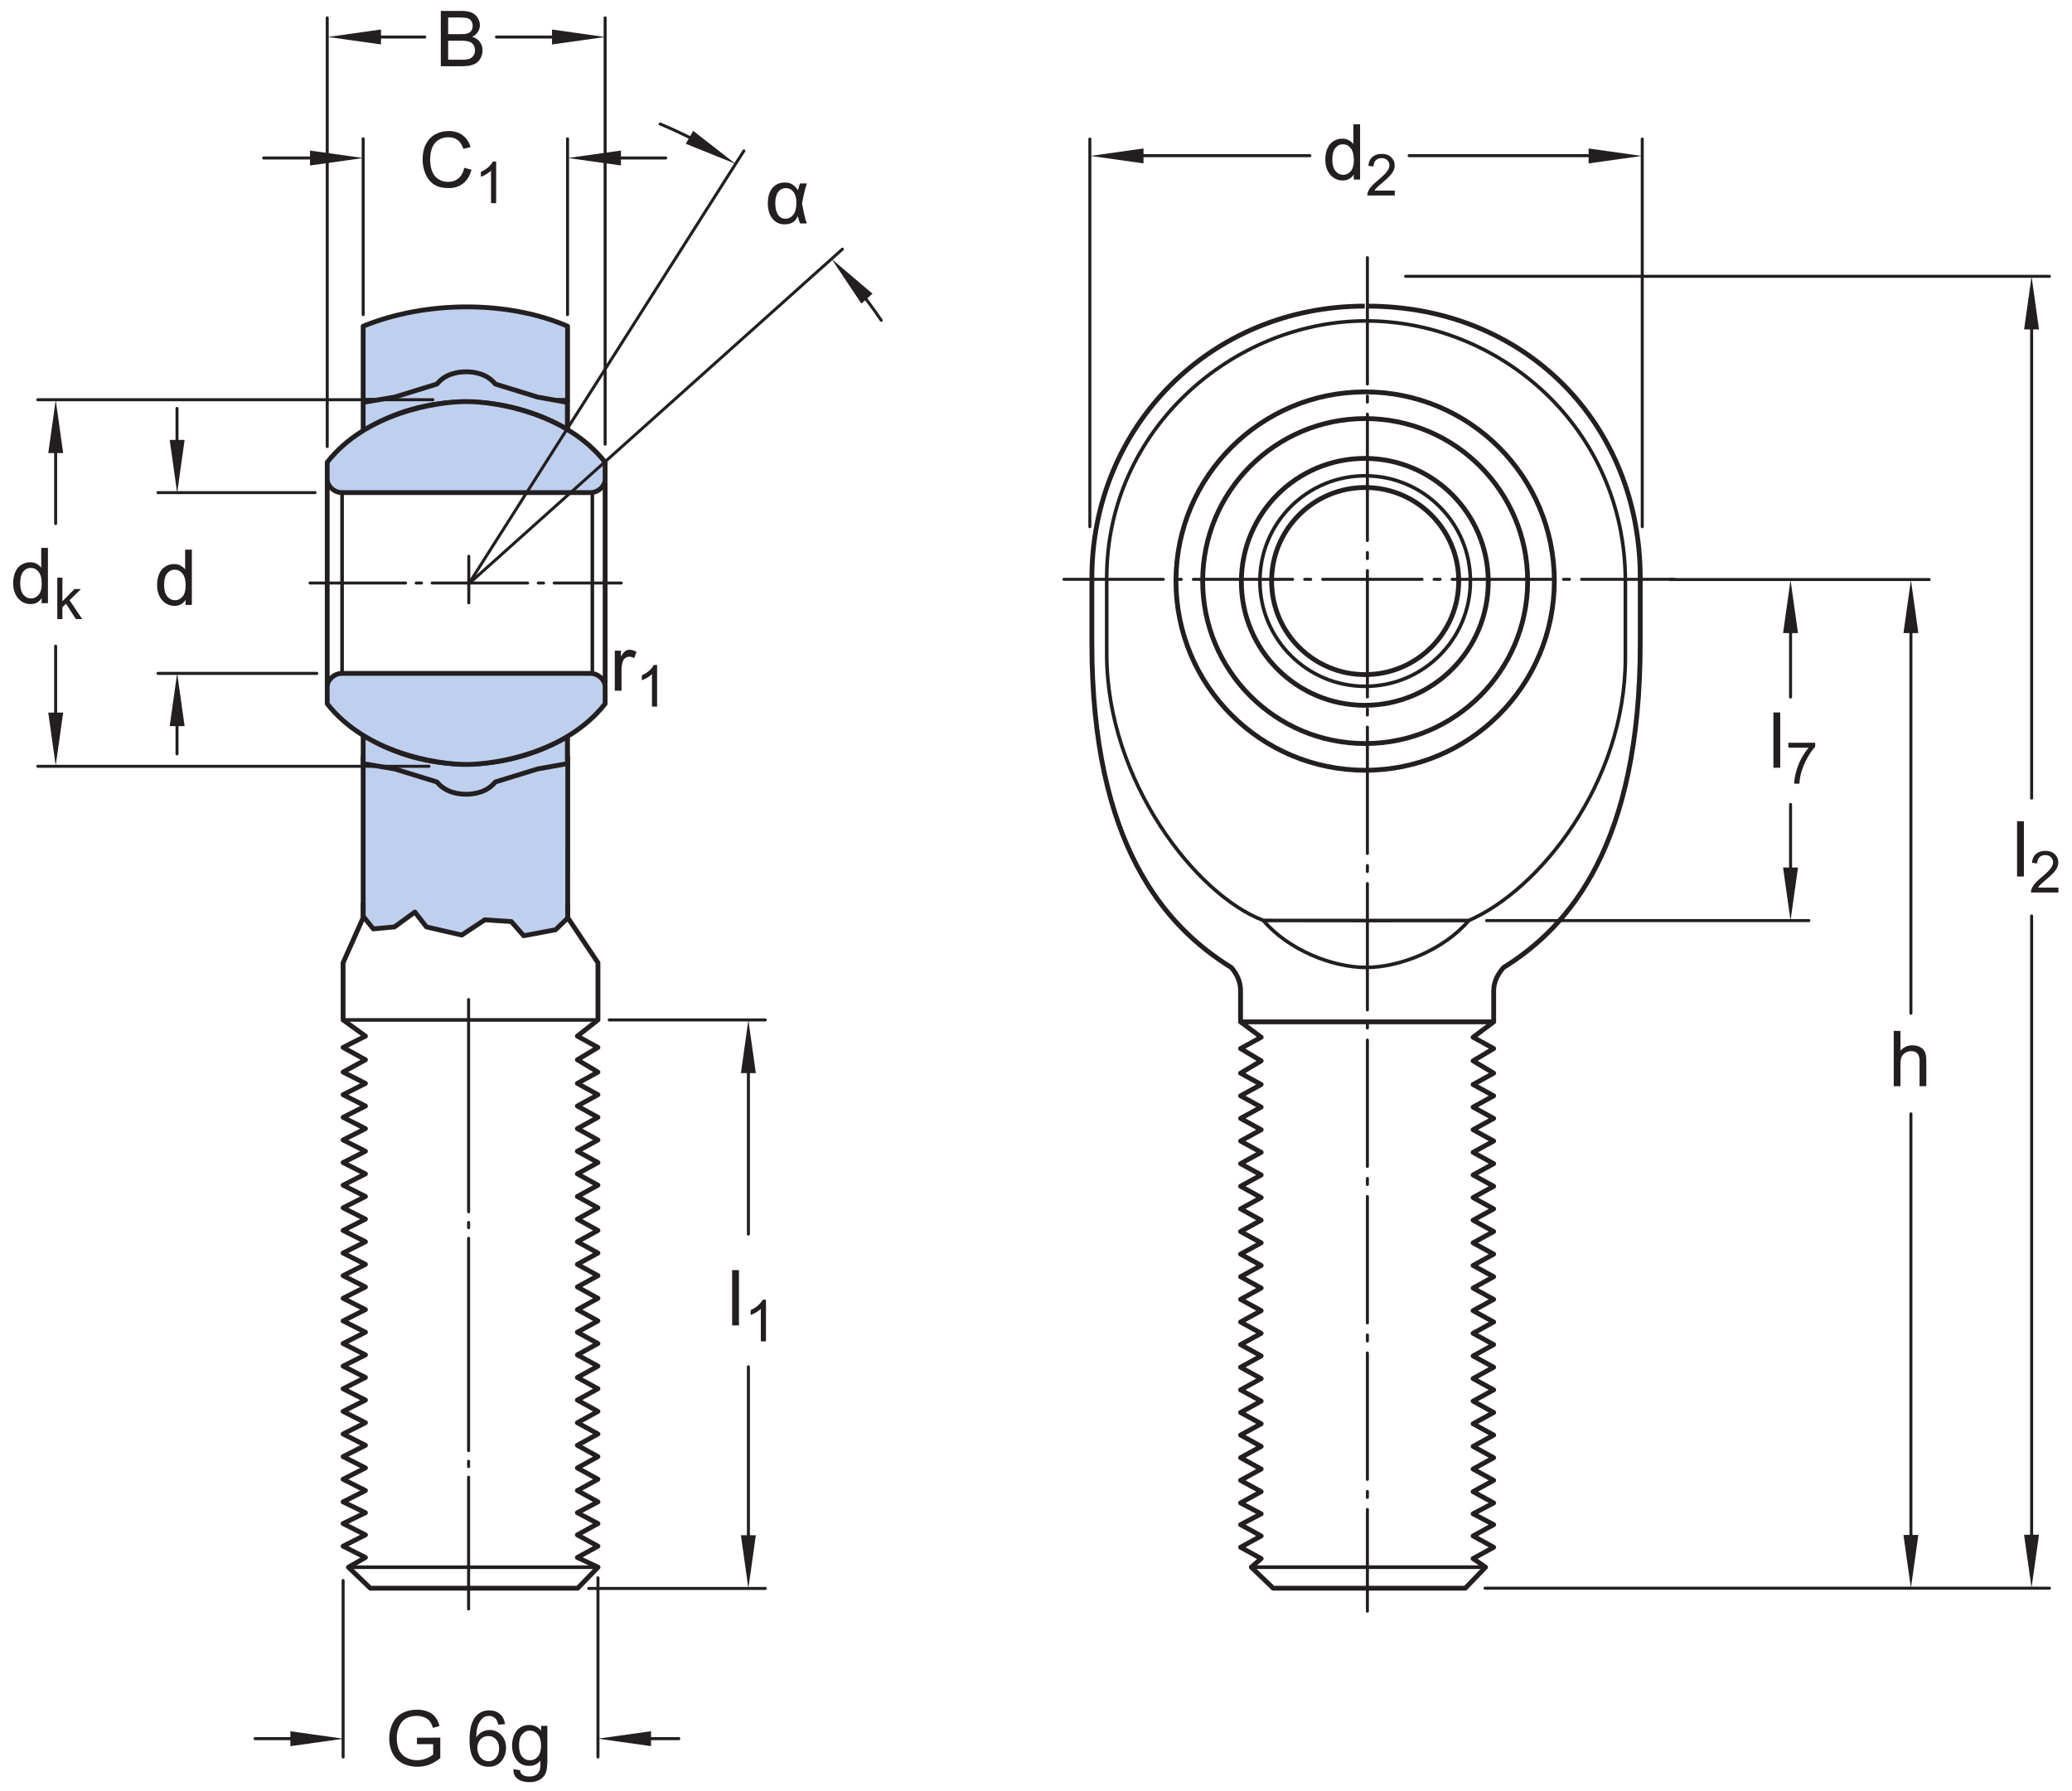 <?xml version="1.0" encoding="UTF-8"?>
<svg xmlns="http://www.w3.org/2000/svg" xmlns:xlink="http://www.w3.org/1999/xlink" width="322.04pt" height="278.33pt" viewBox="0 0 322.04 278.33" version="1.1">
<defs>
<g>
<symbol overflow="visible" id="glyph0-0">
<path style="stroke:none;" d="M 1.5 0 L 1.5 -7.5 L 7.5 -7.5 L 7.5 0 Z M 1.688 -0.188 L 7.312 -0.188 L 7.312 -7.312 L 1.688 -7.312 Z M 1.688 -0.188 "/>
</symbol>
<symbol overflow="visible" id="glyph0-1">
<path style="stroke:none;" d="M 5.406 -6.219 L 6.484 -6.219 C 6.211 -5.363 5.961 -4.328 5.734 -3.109 C 6.004 -1.598 6.254 -0.562 6.484 0 L 5.438 0 C 5.27 -0.395 5.145 -0.773 5.062 -1.141 C 4.738 -0.285 4.062 0.141 3.031 0.141 C 2.25 0.141 1.617 -0.148 1.141 -0.734 C 0.66 -1.328 0.422 -2.125 0.422 -3.125 C 0.422 -4.156 0.66 -4.953 1.141 -5.516 C 1.617 -6.078 2.254 -6.359 3.047 -6.359 C 3.535 -6.359 3.93 -6.258 4.234 -6.062 C 4.547 -5.863 4.832 -5.566 5.094 -5.172 C 5.125 -5.305 5.227 -5.656 5.406 -6.219 Z M 3.219 -5.484 C 2.719 -5.484 2.316 -5.281 2.016 -4.875 C 1.723 -4.469 1.578 -3.883 1.578 -3.125 C 1.578 -2.375 1.719 -1.785 2 -1.359 C 2.281 -0.941 2.664 -0.734 3.156 -0.734 C 3.645 -0.734 4.051 -0.941 4.375 -1.359 C 4.695 -1.773 4.859 -2.379 4.859 -3.172 C 4.859 -3.93 4.707 -4.504 4.406 -4.891 C 4.102 -5.285 3.707 -5.484 3.219 -5.484 Z M 3.219 -5.484 "/>
</symbol>
<symbol overflow="visible" id="glyph1-0">
<path style="stroke:none;" d="M 1.5 0 L 1.5 -7.5 L 7.5 -7.5 L 7.5 0 Z M 1.688 -0.188 L 7.312 -0.188 L 7.312 -7.312 L 1.688 -7.312 Z M 1.688 -0.188 "/>
</symbol>
<symbol overflow="visible" id="glyph1-1">
<path style="stroke:none;" d="M 7.062 -3.016 L 8.188 -2.719 C 7.945 -1.789 7.52 -1.082 6.906 -0.594 C 6.289 -0.102 5.535 0.141 4.641 0.141 C 3.711 0.141 2.957 -0.047 2.375 -0.422 C 1.789 -0.797 1.348 -1.336 1.047 -2.047 C 0.742 -2.766 0.594 -3.535 0.594 -4.359 C 0.594 -5.254 0.766 -6.035 1.109 -6.703 C 1.453 -7.367 1.938 -7.875 2.562 -8.219 C 3.195 -8.562 3.895 -8.734 4.656 -8.734 C 5.508 -8.734 6.227 -8.516 6.812 -8.078 C 7.406 -7.641 7.816 -7.023 8.047 -6.234 L 6.922 -5.969 C 6.723 -6.594 6.43 -7.047 6.047 -7.328 C 5.672 -7.617 5.195 -7.766 4.625 -7.766 C 3.969 -7.766 3.414 -7.602 2.969 -7.281 C 2.531 -6.969 2.219 -6.547 2.031 -6.016 C 1.852 -5.484 1.766 -4.93 1.766 -4.359 C 1.766 -3.629 1.867 -2.992 2.078 -2.453 C 2.297 -1.91 2.629 -1.504 3.078 -1.234 C 3.523 -0.961 4.016 -0.828 4.547 -0.828 C 5.18 -0.828 5.719 -1.008 6.156 -1.375 C 6.602 -1.738 6.906 -2.285 7.062 -3.016 Z M 7.062 -3.016 "/>
</symbol>
<symbol overflow="visible" id="glyph1-2">
<path style="stroke:none;" d="M 4.828 0 L 4.828 -0.781 C 4.43 -0.164 3.852 0.141 3.094 0.141 C 2.594 0.141 2.133 0.004 1.719 -0.266 C 1.301 -0.547 0.977 -0.93 0.75 -1.422 C 0.52 -1.91 0.406 -2.473 0.406 -3.109 C 0.406 -3.723 0.508 -4.285 0.719 -4.797 C 0.926 -5.305 1.238 -5.691 1.656 -5.953 C 2.07 -6.223 2.535 -6.359 3.047 -6.359 C 3.422 -6.359 3.754 -6.281 4.047 -6.125 C 4.336 -5.969 4.578 -5.766 4.766 -5.516 L 4.766 -8.594 L 5.812 -8.594 L 5.812 0 Z M 1.5 -3.109 C 1.5 -2.305 1.664 -1.707 2 -1.312 C 2.332 -0.926 2.727 -0.734 3.188 -0.734 C 3.645 -0.734 4.035 -0.922 4.359 -1.297 C 4.68 -1.672 4.844 -2.242 4.844 -3.016 C 4.844 -3.867 4.676 -4.492 4.344 -4.891 C 4.02 -5.285 3.617 -5.484 3.141 -5.484 C 2.672 -5.484 2.281 -5.289 1.969 -4.906 C 1.656 -4.531 1.5 -3.93 1.5 -3.109 Z M 1.5 -3.109 "/>
</symbol>
<symbol overflow="visible" id="glyph1-3">
<path style="stroke:none;" d="M 0.781 0 L 0.781 -6.219 L 1.734 -6.219 L 1.734 -5.281 C 1.973 -5.719 2.191 -6.004 2.391 -6.141 C 2.598 -6.285 2.828 -6.359 3.078 -6.359 C 3.43 -6.359 3.789 -6.25 4.156 -6.031 L 3.797 -5.047 C 3.535 -5.203 3.281 -5.281 3.031 -5.281 C 2.789 -5.281 2.578 -5.207 2.391 -5.062 C 2.211 -4.926 2.086 -4.734 2.016 -4.484 C 1.891 -4.109 1.828 -3.703 1.828 -3.266 L 1.828 0 Z M 0.781 0 "/>
</symbol>
<symbol overflow="visible" id="glyph1-4">
<path style="stroke:none;" d="M 0.875 0 L 0.875 -8.594 L 4.109 -8.594 C 4.766 -8.594 5.289 -8.504 5.688 -8.328 C 6.082 -8.148 6.391 -7.879 6.609 -7.516 C 6.836 -7.16 6.953 -6.785 6.953 -6.391 C 6.953 -6.023 6.852 -5.68 6.656 -5.359 C 6.457 -5.035 6.156 -4.773 5.75 -4.578 C 6.27 -4.422 6.664 -4.156 6.938 -3.781 C 7.219 -3.414 7.359 -2.984 7.359 -2.484 C 7.359 -2.086 7.273 -1.711 7.109 -1.359 C 6.941 -1.016 6.734 -0.75 6.484 -0.562 C 6.234 -0.375 5.914 -0.234 5.531 -0.141 C 5.156 -0.047 4.695 0 4.156 0 Z M 2.016 -4.984 L 3.875 -4.984 C 4.375 -4.984 4.734 -5.016 4.953 -5.078 C 5.242 -5.16 5.461 -5.301 5.609 -5.5 C 5.754 -5.707 5.828 -5.961 5.828 -6.266 C 5.828 -6.547 5.758 -6.797 5.625 -7.016 C 5.488 -7.234 5.289 -7.379 5.031 -7.453 C 4.781 -7.535 4.348 -7.578 3.734 -7.578 L 2.016 -7.578 Z M 2.016 -1.016 L 4.156 -1.016 C 4.52 -1.016 4.773 -1.031 4.922 -1.062 C 5.191 -1.102 5.41 -1.176 5.578 -1.281 C 5.754 -1.395 5.898 -1.555 6.016 -1.766 C 6.129 -1.973 6.188 -2.211 6.188 -2.484 C 6.188 -2.805 6.102 -3.086 5.938 -3.328 C 5.781 -3.566 5.555 -3.734 5.266 -3.828 C 4.973 -3.922 4.551 -3.969 4 -3.969 L 2.016 -3.969 Z M 2.016 -1.016 "/>
</symbol>
<symbol overflow="visible" id="glyph1-5">
<path style="stroke:none;" d="M 4.953 -3.375 L 4.953 -4.375 L 8.578 -4.391 L 8.578 -1.203 C 8.023 -0.754 7.453 -0.414 6.859 -0.188 C 6.266 0.031 5.656 0.141 5.031 0.141 C 4.188 0.141 3.414 -0.035 2.719 -0.391 C 2.031 -0.754 1.508 -1.273 1.156 -1.953 C 0.812 -2.641 0.641 -3.406 0.641 -4.25 C 0.641 -5.094 0.812 -5.875 1.156 -6.594 C 1.508 -7.32 2.016 -7.859 2.672 -8.203 C 3.328 -8.555 4.082 -8.734 4.938 -8.734 C 5.562 -8.734 6.125 -8.633 6.625 -8.438 C 7.125 -8.238 7.516 -7.957 7.797 -7.594 C 8.086 -7.238 8.305 -6.77 8.453 -6.188 L 7.438 -5.906 C 7.301 -6.344 7.133 -6.688 6.938 -6.938 C 6.75 -7.188 6.477 -7.383 6.125 -7.531 C 5.77 -7.688 5.379 -7.766 4.953 -7.766 C 4.43 -7.766 3.977 -7.688 3.594 -7.531 C 3.219 -7.375 2.91 -7.164 2.672 -6.906 C 2.441 -6.645 2.266 -6.359 2.141 -6.047 C 1.922 -5.516 1.812 -4.941 1.812 -4.328 C 1.812 -3.555 1.941 -2.91 2.203 -2.391 C 2.473 -1.879 2.859 -1.5 3.359 -1.25 C 3.859 -1 4.395 -0.875 4.969 -0.875 C 5.457 -0.875 5.938 -0.969 6.406 -1.156 C 6.875 -1.352 7.227 -1.555 7.469 -1.766 L 7.469 -3.375 Z M 4.953 -3.375 "/>
</symbol>
<symbol overflow="visible" id="glyph1-6">
<path style="stroke:none;" d=""/>
</symbol>
<symbol overflow="visible" id="glyph1-7">
<path style="stroke:none;" d="M 5.969 -6.484 L 4.922 -6.406 C 4.828 -6.82 4.695 -7.125 4.531 -7.312 C 4.238 -7.613 3.883 -7.766 3.469 -7.766 C 3.133 -7.766 2.836 -7.672 2.578 -7.484 C 2.254 -7.234 1.992 -6.875 1.797 -6.406 C 1.609 -5.945 1.508 -5.289 1.5 -4.438 C 1.75 -4.82 2.055 -5.109 2.422 -5.297 C 2.797 -5.484 3.188 -5.578 3.594 -5.578 C 4.289 -5.578 4.883 -5.316 5.375 -4.797 C 5.875 -4.273 6.125 -3.609 6.125 -2.797 C 6.125 -2.254 6.004 -1.75 5.766 -1.281 C 5.535 -0.82 5.219 -0.469 4.812 -0.219 C 4.406 0.02 3.945 0.141 3.438 0.141 C 2.551 0.141 1.832 -0.18 1.281 -0.828 C 0.727 -1.473 0.453 -2.535 0.453 -4.016 C 0.453 -5.68 0.758 -6.891 1.375 -7.641 C 1.906 -8.297 2.625 -8.625 3.531 -8.625 C 4.207 -8.625 4.758 -8.43 5.188 -8.047 C 5.625 -7.672 5.883 -7.148 5.969 -6.484 Z M 1.672 -2.781 C 1.672 -2.414 1.742 -2.066 1.891 -1.734 C 2.047 -1.41 2.258 -1.16 2.531 -0.984 C 2.812 -0.805 3.109 -0.719 3.422 -0.719 C 3.859 -0.719 4.238 -0.895 4.562 -1.25 C 4.883 -1.613 5.047 -2.102 5.047 -2.719 C 5.047 -3.312 4.883 -3.781 4.562 -4.125 C 4.25 -4.469 3.852 -4.641 3.375 -4.641 C 2.895 -4.641 2.488 -4.469 2.156 -4.125 C 1.832 -3.781 1.672 -3.332 1.672 -2.781 Z M 1.672 -2.781 "/>
</symbol>
<symbol overflow="visible" id="glyph1-8">
<path style="stroke:none;" d="M 0.594 0.516 L 1.625 0.672 C 1.664 0.984 1.785 1.211 1.984 1.359 C 2.242 1.555 2.598 1.656 3.047 1.656 C 3.535 1.656 3.91 1.555 4.172 1.359 C 4.441 1.16 4.625 0.891 4.719 0.547 C 4.781 0.328 4.805 -0.125 4.797 -0.812 C 4.336 -0.27 3.766 0 3.078 0 C 2.223 0 1.562 -0.305 1.094 -0.922 C 0.625 -1.547 0.391 -2.285 0.391 -3.141 C 0.391 -3.734 0.492 -4.281 0.703 -4.781 C 0.922 -5.289 1.234 -5.68 1.641 -5.953 C 2.047 -6.223 2.523 -6.359 3.078 -6.359 C 3.816 -6.359 4.426 -6.062 4.906 -5.469 L 4.906 -6.219 L 5.875 -6.219 L 5.875 -0.844 C 5.875 0.125 5.773 0.812 5.578 1.219 C 5.379 1.625 5.066 1.941 4.641 2.172 C 4.211 2.41 3.688 2.531 3.062 2.531 C 2.32 2.531 1.723 2.363 1.266 2.031 C 0.805 1.695 0.582 1.191 0.594 0.516 Z M 1.469 -3.219 C 1.469 -2.406 1.629 -1.812 1.953 -1.438 C 2.273 -1.062 2.68 -0.875 3.172 -0.875 C 3.66 -0.875 4.066 -1.062 4.391 -1.438 C 4.723 -1.812 4.891 -2.395 4.891 -3.188 C 4.891 -3.945 4.719 -4.52 4.375 -4.906 C 4.039 -5.289 3.633 -5.484 3.156 -5.484 C 2.688 -5.484 2.285 -5.289 1.953 -4.906 C 1.629 -4.531 1.469 -3.969 1.469 -3.219 Z M 1.469 -3.219 "/>
</symbol>
<symbol overflow="visible" id="glyph1-9">
<path style="stroke:none;" d="M 0.766 0 L 0.766 -8.594 L 1.828 -8.594 L 1.828 0 Z M 0.766 0 "/>
</symbol>
<symbol overflow="visible" id="glyph1-10">
<path style="stroke:none;" d="M 0.797 0 L 0.797 -8.594 L 1.844 -8.594 L 1.844 -5.516 C 2.332 -6.078 2.953 -6.359 3.703 -6.359 C 4.172 -6.359 4.57 -6.266 4.906 -6.078 C 5.25 -5.898 5.492 -5.648 5.641 -5.328 C 5.785 -5.016 5.859 -4.551 5.859 -3.938 L 5.859 0 L 4.812 0 L 4.812 -3.938 C 4.812 -4.469 4.695 -4.852 4.469 -5.094 C 4.238 -5.332 3.914 -5.453 3.5 -5.453 C 3.188 -5.453 2.891 -5.367 2.609 -5.203 C 2.336 -5.047 2.141 -4.828 2.016 -4.547 C 1.898 -4.273 1.844 -3.895 1.844 -3.406 L 1.844 0 Z M 0.797 0 "/>
</symbol>
<symbol overflow="visible" id="glyph2-0">
<path style="stroke:none;" d="M 1.125 0 L 1.125 -5.625 L 5.625 -5.625 L 5.625 0 Z M 1.266 -0.141 L 5.484 -0.141 L 5.484 -5.484 L 1.266 -5.484 Z M 1.266 -0.141 "/>
</symbol>
<symbol overflow="visible" id="glyph2-1">
<path style="stroke:none;" d="M 3.359 0 L 2.562 0 L 2.562 -5.047 C 2.375 -4.859 2.125 -4.672 1.812 -4.484 C 1.5 -4.305 1.223 -4.176 0.984 -4.094 L 0.984 -4.859 C 1.422 -5.055 1.805 -5.301 2.141 -5.594 C 2.473 -5.895 2.707 -6.188 2.844 -6.469 L 3.359 -6.469 Z M 3.359 0 "/>
</symbol>
<symbol overflow="visible" id="glyph2-2">
<path style="stroke:none;" d="M 0.594 0 L 0.594 -6.438 L 1.391 -6.438 L 1.391 -2.766 L 3.266 -4.672 L 4.281 -4.672 L 2.5 -2.938 L 4.469 0 L 3.484 0 L 1.953 -2.391 L 1.391 -1.844 L 1.391 0 Z M 0.594 0 "/>
</symbol>
<symbol overflow="visible" id="glyph2-3">
<path style="stroke:none;" d="M 4.531 -0.766 L 4.531 0 L 0.266 0 C 0.266 -0.188 0.297 -0.367 0.359 -0.547 C 0.473 -0.836 0.648 -1.125 0.891 -1.406 C 1.129 -1.688 1.473 -2.008 1.922 -2.375 C 2.617 -2.957 3.086 -3.414 3.328 -3.75 C 3.578 -4.082 3.703 -4.398 3.703 -4.703 C 3.703 -5.016 3.586 -5.273 3.359 -5.484 C 3.141 -5.703 2.852 -5.812 2.5 -5.812 C 2.113 -5.812 1.805 -5.695 1.578 -5.469 C 1.348 -5.238 1.234 -4.922 1.234 -4.516 L 0.422 -4.609 C 0.473 -5.211 0.68 -5.672 1.047 -5.984 C 1.41 -6.305 1.898 -6.469 2.516 -6.469 C 3.129 -6.469 3.613 -6.297 3.969 -5.953 C 4.332 -5.609 4.516 -5.188 4.516 -4.688 C 4.516 -4.426 4.461 -4.172 4.359 -3.922 C 4.254 -3.672 4.078 -3.406 3.828 -3.125 C 3.586 -2.852 3.188 -2.477 2.625 -2 C 2.145 -1.602 1.836 -1.332 1.703 -1.188 C 1.566 -1.039 1.457 -0.898 1.375 -0.766 Z M 4.531 -0.766 "/>
</symbol>
<symbol overflow="visible" id="glyph2-4">
<path style="stroke:none;" d="M 0.422 -5.594 L 0.422 -6.359 L 4.594 -6.359 L 4.594 -5.75 C 4.188 -5.312 3.781 -4.727 3.375 -4 C 2.969 -3.281 2.656 -2.535 2.438 -1.766 C 2.281 -1.234 2.18 -0.645 2.141 0 L 1.328 0 C 1.336 -0.508 1.438 -1.117 1.625 -1.828 C 1.812 -2.547 2.082 -3.238 2.438 -3.906 C 2.801 -4.57 3.18 -5.133 3.578 -5.594 Z M 0.422 -5.594 "/>
</symbol>
</g>
</defs>
<g id="surface1">
<path style=" stroke:none;fill-rule:nonzero;fill:rgb(74.864%,81.065%,93.063%);fill-opacity:1;" d="M 56.445 142.414 L 56.445 117.664 L 88.242 117.664 L 88.238 142.691 L 86.348 144.512 L 81.398 145.441 L 79.473 143.238 L 75.348 142.965 L 71.77 145.336 L 66.273 144.066 L 64.484 141.762 L 61.324 144.066 L 58.023 144.375 "/>
<path style="fill:none;stroke-width:7.48;stroke-linecap:butt;stroke-linejoin:round;stroke:rgb(13.73%,12.16%,12.549%);stroke-opacity:1;stroke-miterlimit:1;" d="M 564.453 1359.159 L 564.453 1606.659 L 882.422 1606.659 L 882.383 1356.386 L 863.477 1338.183 L 813.984 1328.886 L 794.727 1350.917 L 753.477 1353.652 L 717.695 1329.941 L 662.734 1342.636 L 644.844 1365.683 L 613.242 1342.636 L 580.234 1339.55 Z M 564.453 1359.159 " transform="matrix(0.1,0,0,-0.1,0,278.33)"/>
<path style=" stroke:none;fill-rule:nonzero;fill:rgb(74.864%,81.065%,93.063%);fill-opacity:1;" d="M 56.445 62.23 L 56.445 50.703 C 66.145 46.734 78.883 46.656 88.215 50.703 L 88.215 62.23 "/>
<path style="fill:none;stroke-width:7.48;stroke-linecap:butt;stroke-linejoin:round;stroke:rgb(13.73%,12.16%,12.549%);stroke-opacity:1;stroke-miterlimit:1;" d="M 564.453 2160.995 L 564.453 2276.269 C 661.445 2315.956 788.828 2316.738 882.148 2276.269 L 882.148 2160.995 Z M 564.453 2160.995 " transform="matrix(0.1,0,0,-0.1,0,278.33)"/>
<path style="fill-rule:nonzero;fill:rgb(74.864%,81.065%,93.063%);fill-opacity:1;stroke-width:7.48;stroke-linecap:butt;stroke-linejoin:round;stroke:rgb(13.73%,12.16%,12.549%);stroke-opacity:1;stroke-miterlimit:1;" d="M 881.875 2115.644 L 881.875 2157.87 L 835.508 2166.152 L 769.805 2186.425 C 756.562 2202.831 736.367 2205.448 724.492 2205.448 C 712.578 2205.448 692.422 2202.831 679.141 2186.425 L 613.438 2166.152 L 564.453 2157.87 L 564.453 2113.378 C 661.68 2174.784 786.953 2171.738 882.109 2115.644 L 882.109 2160.995 " transform="matrix(0.1,0,0,-0.1,0,278.33)"/>
<path style=" stroke:none;fill-rule:nonzero;fill:rgb(74.864%,81.065%,93.063%);fill-opacity:1;" d="M 72.465 76.566 L 91.746 76.566 C 93.109 76.566 94.051 75.414 94.051 74.574 L 94.051 71.848 C 88.078 64.195 77.07 62.414 72.465 62.414 L 72.449 62.414 C 67.844 62.414 56.836 64.195 50.859 71.848 L 50.859 74.574 C 50.859 75.414 51.805 76.566 53.168 76.566 L 72.449 76.566 "/>
<path style="fill:none;stroke-width:7.48;stroke-linecap:butt;stroke-linejoin:round;stroke:rgb(13.73%,12.16%,12.549%);stroke-opacity:1;stroke-miterlimit:1;" d="M 724.648 2017.636 L 917.461 2017.636 C 931.094 2017.636 940.508 2029.159 940.508 2037.558 L 940.508 2064.823 C 880.781 2141.347 770.703 2159.159 724.648 2159.159 L 724.492 2159.159 C 678.438 2159.159 568.359 2141.347 508.594 2064.823 L 508.594 2037.558 C 508.594 2029.159 518.047 2017.636 531.68 2017.636 Z M 724.648 2017.636 " transform="matrix(0.1,0,0,-0.1,0,278.33)"/>
<path style="fill-rule:nonzero;fill:rgb(74.864%,81.065%,93.063%);fill-opacity:1;stroke-width:7.48;stroke-linecap:butt;stroke-linejoin:round;stroke:rgb(13.73%,12.16%,12.549%);stroke-opacity:1;stroke-miterlimit:1;" d="M 881.875 1638.612 L 881.875 1596.425 L 835.508 1588.144 L 769.805 1567.87 C 756.562 1551.425 736.367 1548.847 724.492 1548.847 C 712.578 1548.847 692.422 1551.425 679.141 1567.87 L 613.438 1588.144 L 564.453 1596.425 L 564.453 1640.917 C 661.68 1579.511 786.953 1582.519 882.109 1638.612 L 882.109 1593.261 " transform="matrix(0.1,0,0,-0.1,0,278.33)"/>
<path style=" stroke:none;fill-rule:nonzero;fill:rgb(74.864%,81.065%,93.063%);fill-opacity:1;" d="M 72.465 104.664 L 91.746 104.664 C 93.109 104.664 94.051 105.816 94.051 106.656 L 94.051 109.383 C 88.078 117.031 77.07 118.816 72.465 118.816 L 72.449 118.816 C 67.844 118.816 56.836 117.031 50.859 109.383 L 50.859 106.656 C 50.859 105.816 51.805 104.664 53.168 104.664 L 72.449 104.664 "/>
<path style="fill:none;stroke-width:7.48;stroke-linecap:butt;stroke-linejoin:round;stroke:rgb(13.73%,12.16%,12.549%);stroke-opacity:1;stroke-miterlimit:1;" d="M 724.648 1736.659 L 917.461 1736.659 C 931.094 1736.659 940.508 1725.136 940.508 1716.737 L 940.508 1689.472 C 880.781 1612.987 770.703 1595.136 724.648 1595.136 L 724.492 1595.136 C 678.438 1595.136 568.359 1612.987 508.594 1689.472 L 508.594 1716.737 C 508.594 1725.136 518.047 1736.659 531.68 1736.659 Z M 724.648 1736.659 " transform="matrix(0.1,0,0,-0.1,0,278.33)"/>
<path style="fill:none;stroke-width:7.48;stroke-linecap:butt;stroke-linejoin:round;stroke:rgb(13.73%,12.16%,12.549%);stroke-opacity:1;stroke-miterlimit:1;" d="M 508.594 2037.558 L 508.594 1877.128 " transform="matrix(0.1,0,0,-0.1,0,278.33)"/>
<path style="fill:none;stroke-width:7.48;stroke-linecap:butt;stroke-linejoin:round;stroke:rgb(13.73%,12.16%,12.549%);stroke-opacity:1;stroke-miterlimit:1;" d="M 940.508 2034.394 L 940.508 1877.128 " transform="matrix(0.1,0,0,-0.1,0,278.33)"/>
<path style="fill:none;stroke-width:7.48;stroke-linecap:butt;stroke-linejoin:round;stroke:rgb(13.73%,12.16%,12.549%);stroke-opacity:1;stroke-miterlimit:1;" d="M 508.594 1716.737 L 508.594 1877.128 " transform="matrix(0.1,0,0,-0.1,0,278.33)"/>
<path style="fill:none;stroke-width:7.48;stroke-linecap:butt;stroke-linejoin:round;stroke:rgb(13.73%,12.16%,12.549%);stroke-opacity:1;stroke-miterlimit:1;" d="M 940.508 1719.902 L 940.508 1877.128 " transform="matrix(0.1,0,0,-0.1,0,278.33)"/>
<path style="fill:none;stroke-width:5.61;stroke-linecap:butt;stroke-linejoin:round;stroke:rgb(13.73%,12.16%,12.549%);stroke-opacity:1;stroke-miterlimit:1;" d="M 920.625 2017.636 L 920.625 1877.128 " transform="matrix(0.1,0,0,-0.1,0,278.33)"/>
<path style="fill:none;stroke-width:5.61;stroke-linecap:butt;stroke-linejoin:round;stroke:rgb(13.73%,12.16%,12.549%);stroke-opacity:1;stroke-miterlimit:1;" d="M 531.68 2017.636 L 531.68 1877.128 " transform="matrix(0.1,0,0,-0.1,0,278.33)"/>
<path style="fill:none;stroke-width:5.61;stroke-linecap:butt;stroke-linejoin:round;stroke:rgb(13.73%,12.16%,12.549%);stroke-opacity:1;stroke-miterlimit:1;" d="M 920.625 1736.659 L 920.625 1877.128 " transform="matrix(0.1,0,0,-0.1,0,278.33)"/>
<path style="fill:none;stroke-width:5.61;stroke-linecap:butt;stroke-linejoin:round;stroke:rgb(13.73%,12.16%,12.549%);stroke-opacity:1;stroke-miterlimit:1;" d="M 531.68 1736.659 L 531.68 1877.128 " transform="matrix(0.1,0,0,-0.1,0,278.33)"/>
<path style="fill:none;stroke-width:4.68;stroke-linecap:round;stroke-linejoin:round;stroke:rgb(13.73%,12.16%,12.549%);stroke-opacity:1;stroke-miterlimit:1;" d="M 409.766 2537.714 L 526.133 2537.714 " transform="matrix(0.1,0,0,-0.1,0,278.33)"/>
<path style="fill:none;stroke-width:4.68;stroke-linecap:round;stroke-linejoin:round;stroke:rgb(13.73%,12.16%,12.549%);stroke-opacity:1;stroke-miterlimit:1;" d="M 771.602 2725.722 L 892.227 2725.722 " transform="matrix(0.1,0,0,-0.1,0,278.33)"/>
<path style="fill:none;stroke-width:4.68;stroke-linecap:round;stroke-linejoin:round;stroke:rgb(13.73%,12.16%,12.549%);stroke-opacity:1;stroke-miterlimit:1;" d="M 556.68 2725.722 L 660.156 2725.722 " transform="matrix(0.1,0,0,-0.1,0,278.33)"/>
<path style="fill:none;stroke-width:4.68;stroke-linecap:round;stroke-linejoin:round;stroke:rgb(13.73%,12.16%,12.549%);stroke-opacity:1;stroke-miterlimit:1;" d="M 275.117 1702.636 L 275.117 1611.581 " transform="matrix(0.1,0,0,-0.1,0,278.33)"/>
<path style="fill:none;stroke-width:4.68;stroke-linecap:round;stroke-linejoin:round;stroke:rgb(13.73%,12.16%,12.549%);stroke-opacity:1;stroke-miterlimit:1;" d="M 275.117 2148.534 L 275.117 2063.847 " transform="matrix(0.1,0,0,-0.1,0,278.33)"/>
<path style="fill:none;stroke-width:4.68;stroke-linecap:round;stroke-linejoin:round;stroke:rgb(13.73%,12.16%,12.549%);stroke-opacity:1;stroke-miterlimit:1;" d="M 882.109 2567.558 L 882.109 2294.238 " transform="matrix(0.1,0,0,-0.1,0,278.33)"/>
<path style="fill:none;stroke-width:4.68;stroke-linecap:round;stroke-linejoin:round;stroke:rgb(13.73%,12.16%,12.549%);stroke-opacity:1;stroke-miterlimit:1;" d="M 564.453 2567.558 L 564.453 2294.238 " transform="matrix(0.1,0,0,-0.1,0,278.33)"/>
<path style="fill:none;stroke-width:4.68;stroke-linecap:round;stroke-linejoin:round;stroke:rgb(13.73%,12.16%,12.549%);stroke-opacity:1;stroke-miterlimit:1;" d="M 86.484 1778.964 L 86.484 1649.081 " transform="matrix(0.1,0,0,-0.1,0,278.33)"/>
<path style="fill:none;stroke-width:4.68;stroke-linecap:round;stroke-linejoin:round;stroke:rgb(13.73%,12.16%,12.549%);stroke-opacity:1;stroke-miterlimit:1;" d="M 86.484 2120.878 L 86.484 1969.589 " transform="matrix(0.1,0,0,-0.1,0,278.33)"/>
<path style="fill:none;stroke-width:4.68;stroke-linecap:round;stroke-linejoin:round;stroke:rgb(13.73%,12.16%,12.549%);stroke-opacity:1;stroke-miterlimit:1;" d="M 925.742 2537.714 L 1034.727 2537.714 " transform="matrix(0.1,0,0,-0.1,0,278.33)"/>
<path style="fill:none;stroke-width:4.68;stroke-linecap:round;stroke-linejoin:round;stroke:rgb(13.73%,12.16%,12.549%);stroke-opacity:1;stroke-miterlimit:1;" d="M 940.508 2755.566 L 940.508 2092.87 " transform="matrix(0.1,0,0,-0.1,0,278.33)"/>
<path style="fill:none;stroke-width:4.68;stroke-linecap:round;stroke-linejoin:round;stroke:rgb(13.73%,12.16%,12.549%);stroke-opacity:1;stroke-miterlimit:1;" d="M 508.594 2755.566 L 508.594 2089.277 " transform="matrix(0.1,0,0,-0.1,0,278.33)"/>
<path style="fill:none;stroke-width:4.68;stroke-linecap:round;stroke-linejoin:round;stroke:rgb(13.73%,12.16%,12.549%);stroke-opacity:1;stroke-miterlimit:1;" d="M 245.586 2017.636 L 489.688 2017.636 " transform="matrix(0.1,0,0,-0.1,0,278.33)"/>
<path style="fill:none;stroke-width:4.68;stroke-linecap:round;stroke-linejoin:round;stroke:rgb(13.73%,12.16%,12.549%);stroke-opacity:1;stroke-miterlimit:1;" d="M 245.586 1736.659 L 492.422 1736.659 " transform="matrix(0.1,0,0,-0.1,0,278.33)"/>
<path style="fill:none;stroke-width:4.68;stroke-linecap:round;stroke-linejoin:round;stroke:rgb(13.73%,12.16%,12.549%);stroke-opacity:1;stroke-miterlimit:1;" d="M 58.75 2162.011 L 672.93 2162.011 " transform="matrix(0.1,0,0,-0.1,0,278.33)"/>
<path style="fill:none;stroke-width:4.68;stroke-linecap:round;stroke-linejoin:round;stroke:rgb(13.73%,12.16%,12.549%);stroke-opacity:1;stroke-miterlimit:1;" d="M 58.75 1592.284 L 666.758 1592.284 " transform="matrix(0.1,0,0,-0.1,0,278.33)"/>
<path style="fill:none;stroke-width:4.68;stroke-linecap:round;stroke-linejoin:round;stroke:rgb(13.73%,12.16%,12.549%);stroke-opacity:1;stroke-miterlimit:1;" d="M 728.633 1846.347 L 728.633 1918.691 " transform="matrix(0.1,0,0,-0.1,0,278.33)"/>
<path style="fill:none;stroke-width:4.68;stroke-linecap:round;stroke-linejoin:round;stroke:rgb(13.73%,12.16%,12.549%);stroke-opacity:1;stroke-miterlimit:1;" d="M 1156.133 2548.769 L 728.359 1875.644 L 1309.336 2396.073 " transform="matrix(0.1,0,0,-0.1,0,278.33)"/>
<path style="fill:none;stroke-width:4.68;stroke-linecap:round;stroke-linejoin:round;stroke:rgb(13.73%,12.16%,12.549%);stroke-opacity:1;stroke-miterlimit:1;" d="M 1331.68 2336.777 C 1345.039 2320.253 1357.695 2303.144 1369.648 2285.488 " transform="matrix(0.1,0,0,-0.1,0,278.33)"/>
<path style="fill:none;stroke-width:4.68;stroke-linecap:round;stroke-linejoin:round;stroke:rgb(13.73%,12.16%,12.549%);stroke-opacity:1;stroke-miterlimit:1;" d="M 1026.055 2590.605 C 1056.211 2577.948 1085.391 2563.456 1113.477 2547.245 " transform="matrix(0.1,0,0,-0.1,0,278.33)"/>
<path style="fill:none;stroke-width:4.68;stroke-linecap:round;stroke-linejoin:round;stroke:rgb(13.73%,12.16%,12.549%);stroke-opacity:1;stroke-dasharray:148.5,16.5,8.25,16.5;stroke-miterlimit:1;" d="M 481.836 1877.128 L 965.508 1877.128 " transform="matrix(0.1,0,0,-0.1,0,278.33)"/>
<g style="fill:rgb(13.73%,12.16%,12.549%);fill-opacity:1;">
  <use xlink:href="#glyph0-1" x="118.921" y="34.728"/>
</g>
<path style=" stroke:none;fill-rule:nonzero;fill:rgb(13.73%,12.16%,12.549%);fill-opacity:1;" d="M 26.375 112.863 L 27.535 104.609 L 28.695 112.863 "/>
<path style=" stroke:none;fill-rule:nonzero;fill:rgb(13.73%,12.16%,12.549%);fill-opacity:1;" d="M 7.5 70.422 L 8.66 62.168 L 9.82 70.422 "/>
<path style=" stroke:none;fill-rule:nonzero;fill:rgb(13.73%,12.16%,12.549%);fill-opacity:1;" d="M 9.82 110.754 L 8.66 119.008 L 7.5 110.754 "/>
<path style=" stroke:none;fill-rule:nonzero;fill:rgb(13.73%,12.16%,12.549%);fill-opacity:1;" d="M 28.695 68.375 L 27.535 76.629 L 26.375 68.375 "/>
<path style=" stroke:none;fill-rule:nonzero;fill:rgb(13.73%,12.16%,12.549%);fill-opacity:1;" d="M 59.215 6.906 L 50.957 5.746 L 59.215 4.586 "/>
<path style=" stroke:none;fill-rule:nonzero;fill:rgb(13.73%,12.16%,12.549%);fill-opacity:1;" d="M 96.512 25.719 L 88.258 24.559 L 96.512 23.398 "/>
<path style=" stroke:none;fill-rule:nonzero;fill:rgb(13.73%,12.16%,12.549%);fill-opacity:1;" d="M 133.879 47.188 L 129.254 40.254 L 135.609 45.645 "/>
<path style=" stroke:none;fill-rule:nonzero;fill:rgb(13.73%,12.16%,12.549%);fill-opacity:1;" d="M 48.184 23.402 L 56.438 24.562 L 48.184 25.723 "/>
<path style=" stroke:none;fill-rule:nonzero;fill:rgb(13.73%,12.16%,12.549%);fill-opacity:1;" d="M 107.742 20.34 L 114.316 25.461 L 106.586 22.348 "/>
<path style=" stroke:none;fill-rule:nonzero;fill:rgb(13.73%,12.16%,12.549%);fill-opacity:1;" d="M 85.797 4.59 L 94.055 5.75 L 85.797 6.91 "/>
<g style="fill:rgb(13.73%,12.16%,12.549%);fill-opacity:1;">
  <use xlink:href="#glyph1-1" x="65.091" y="29.098"/>
</g>
<g style="fill:rgb(13.73%,12.16%,12.549%);fill-opacity:1;">
  <use xlink:href="#glyph2-1" x="73.757" y="31.573"/>
</g>
<g style="fill:rgb(13.73%,12.16%,12.549%);fill-opacity:1;">
  <use xlink:href="#glyph1-2" x="24.008" y="94.027"/>
</g>
<g style="fill:rgb(13.73%,12.16%,12.549%);fill-opacity:1;">
  <use xlink:href="#glyph1-2" x="1.64" y="93.751"/>
</g>
<g style="fill:rgb(13.73%,12.16%,12.549%);fill-opacity:1;">
  <use xlink:href="#glyph2-2" x="8.31" y="96.226"/>
</g>
<g style="fill:rgb(13.73%,12.16%,12.549%);fill-opacity:1;">
  <use xlink:href="#glyph1-3" x="94.773" y="107.351"/>
</g>
<g style="fill:rgb(13.73%,12.16%,12.549%);fill-opacity:1;">
  <use xlink:href="#glyph2-1" x="98.77" y="109.826"/>
</g>
<g style="fill:rgb(13.73%,12.16%,12.549%);fill-opacity:1;">
  <use xlink:href="#glyph1-4" x="67.637" y="10.295"/>
</g>
<path style="fill:none;stroke-width:7.48;stroke-linecap:butt;stroke-linejoin:round;stroke:rgb(13.73%,12.16%,12.549%);stroke-opacity:1;stroke-miterlimit:4;" d="M 2121.797 1734.784 C 2202.07 1734.784 2267.188 1799.862 2267.188 1880.175 C 2267.188 1960.448 2202.07 2025.566 2121.797 2025.566 C 2041.484 2025.566 1976.406 1960.448 1976.406 1880.175 C 1976.406 1799.862 2041.484 1734.784 2121.797 1734.784 Z M 2121.797 1734.784 " transform="matrix(0.1,0,0,-0.1,0,278.33)"/>
<path style="fill:none;stroke-width:7.48;stroke-linecap:butt;stroke-linejoin:round;stroke:rgb(13.73%,12.16%,12.549%);stroke-opacity:1;stroke-miterlimit:4;" d="M 2121.211 1687.05 C 2227.227 1687.05 2313.125 1772.948 2313.125 1878.925 C 2313.125 1984.902 2227.227 2070.8 2121.211 2070.8 C 2015.273 2070.8 1929.375 1984.902 1929.375 1878.925 C 1929.375 1772.948 2015.273 1687.05 2121.211 1687.05 Z M 2121.211 1687.05 " transform="matrix(0.1,0,0,-0.1,0,278.33)"/>
<path style="fill:none;stroke-width:7.48;stroke-linecap:butt;stroke-linejoin:round;stroke:rgb(13.73%,12.16%,12.549%);stroke-opacity:1;stroke-miterlimit:4;" d="M 2121.797 1627.636 C 2261.25 1627.636 2374.336 1740.683 2374.336 1880.136 C 2374.336 2019.628 2261.25 2132.714 2121.797 2132.714 C 1982.305 2132.714 1869.258 2019.628 1869.258 1880.136 C 1869.258 1740.683 1982.305 1627.636 2121.797 1627.636 Z M 2121.797 1627.636 " transform="matrix(0.1,0,0,-0.1,0,278.33)"/>
<path style="fill:none;stroke-width:7.48;stroke-linecap:butt;stroke-linejoin:round;stroke:rgb(13.73%,12.16%,12.549%);stroke-opacity:1;stroke-miterlimit:4;" d="M 2121.797 1586.112 C 2284.18 1586.112 2415.781 1717.753 2415.781 1880.175 C 2415.781 2042.558 2284.18 2174.198 2121.797 2174.198 C 1959.375 2174.198 1827.734 2042.558 1827.734 1880.175 C 1827.734 1717.753 1959.375 1586.112 2121.797 1586.112 Z M 2121.797 1586.112 " transform="matrix(0.1,0,0,-0.1,0,278.33)"/>
<path style="fill:none;stroke-width:5.61;stroke-linecap:butt;stroke-linejoin:round;stroke:rgb(13.73%,12.16%,12.549%);stroke-opacity:1;stroke-miterlimit:4;" d="M 2121.797 1716.581 C 2212.109 1716.581 2285.352 1789.823 2285.352 1880.175 C 2285.352 1970.527 2212.109 2043.769 2121.797 2043.769 C 2031.445 2043.769 1958.203 1970.527 1958.203 1880.175 C 1958.203 1789.823 2031.445 1716.581 2121.797 1716.581 Z M 2121.797 1716.581 " transform="matrix(0.1,0,0,-0.1,0,278.33)"/>
<path style="fill:none;stroke-width:4.68;stroke-linecap:round;stroke-linejoin:round;stroke:rgb(13.73%,12.16%,12.549%);stroke-opacity:1;stroke-miterlimit:1;" d="M 2190.039 2541.347 L 2509.648 2541.347 " transform="matrix(0.1,0,0,-0.1,0,278.33)"/>
<path style="fill:none;stroke-width:4.68;stroke-linecap:round;stroke-linejoin:round;stroke:rgb(13.73%,12.16%,12.549%);stroke-opacity:1;stroke-miterlimit:1;" d="M 1752.539 2541.347 L 2035.781 2541.347 " transform="matrix(0.1,0,0,-0.1,0,278.33)"/>
<path style="fill:none;stroke-width:4.68;stroke-linecap:round;stroke-linejoin:round;stroke:rgb(13.73%,12.16%,12.549%);stroke-opacity:1;stroke-miterlimit:1;" d="M 2552.461 2567.206 L 2552.461 1964.55 " transform="matrix(0.1,0,0,-0.1,0,278.33)"/>
<path style="fill:none;stroke-width:4.68;stroke-linecap:round;stroke-linejoin:round;stroke:rgb(13.73%,12.16%,12.549%);stroke-opacity:1;stroke-miterlimit:1;" d="M 1693.906 2567.206 L 1693.906 1964.55 " transform="matrix(0.1,0,0,-0.1,0,278.33)"/>
<path style="fill:none;stroke-width:4.68;stroke-linecap:round;stroke-linejoin:round;stroke:rgb(13.73%,12.16%,12.549%);stroke-opacity:1;stroke-dasharray:154.35,18.71,9.35,18.71;stroke-miterlimit:4;" d="M 1653.633 1882.87 L 2602.344 1882.87 " transform="matrix(0.1,0,0,-0.1,0,278.33)"/>
<path style=" stroke:none;fill-rule:nonzero;fill:rgb(13.73%,12.16%,12.549%);fill-opacity:1;" d="M 246.914 23.078 L 255.172 24.238 L 246.914 25.398 "/>
<path style=" stroke:none;fill-rule:nonzero;fill:rgb(13.73%,12.16%,12.549%);fill-opacity:1;" d="M 177.73 25.395 L 169.477 24.234 L 177.73 23.074 "/>
<g style="fill:rgb(13.73%,12.16%,12.549%);fill-opacity:1;">
  <use xlink:href="#glyph1-2" x="205.578" y="27.91"/>
</g>
<g style="fill:rgb(13.73%,12.16%,12.549%);fill-opacity:1;">
  <use xlink:href="#glyph2-3" x="212.252" y="30.385"/>
</g>
<path style="fill:none;stroke-width:7.48;stroke-linecap:butt;stroke-linejoin:round;stroke:rgb(13.73%,12.16%,12.549%);stroke-opacity:1;stroke-miterlimit:4;" d="M 564.453 1379.745 L 564.453 1357.011 L 533.242 1286.894 L 533.242 1198.066 L 568.008 1172.87 L 533.242 1155.292 L 568.008 1136.112 L 533.242 1116.972 L 568.008 1099.394 L 533.242 1081.816 L 568.008 1064.237 L 533.242 1046.659 L 568.008 1029.081 L 533.242 1011.503 L 568.008 993.925 L 533.242 976.347 L 568.008 958.769 L 533.242 941.191 L 568.008 923.612 L 533.242 906.034 L 568.008 888.456 L 533.242 870.839 L 568.008 853.3 L 533.242 835.722 L 568.008 818.144 L 533.242 800.566 L 568.008 782.987 L 533.242 765.409 L 568.008 747.831 L 533.242 730.253 L 568.008 712.675 L 533.242 695.097 L 568.008 677.48 L 533.242 659.941 L 568.008 642.323 L 533.242 624.784 L 568.008 607.206 L 533.242 589.589 L 568.008 572.011 L 533.242 554.472 L 568.008 536.894 L 533.242 519.316 L 568.008 501.738 L 533.242 484.12 L 568.008 466.542 L 533.242 448.964 L 568.008 432.128 L 533.242 415.253 L 568.008 397.675 L 533.242 380.097 L 568.008 362.519 L 541.484 347.441 L 575.547 314.823 L 897.93 314.823 L 929.531 347.441 L 897.344 362.519 L 929.375 380.097 L 897.344 397.675 L 929.375 415.253 L 897.344 432.128 L 929.375 448.964 L 897.344 466.542 L 929.375 484.12 L 897.344 501.738 L 929.375 519.316 L 897.344 536.894 L 929.375 554.472 L 897.344 572.011 L 929.375 589.589 L 897.344 607.206 L 929.375 624.784 L 897.344 642.323 L 929.375 659.941 L 897.344 677.48 L 929.375 695.097 L 897.344 712.675 L 929.375 730.253 L 897.344 747.831 L 929.375 765.409 L 897.344 782.987 L 929.375 800.566 L 897.344 818.144 L 929.375 835.722 L 897.344 853.3 L 929.375 870.839 L 897.344 888.456 L 929.375 906.034 L 897.344 923.612 L 929.375 941.191 L 897.344 958.769 L 929.375 976.347 L 897.344 993.925 L 929.375 1011.503 L 897.344 1029.081 L 929.375 1046.659 L 897.344 1064.237 L 929.375 1081.816 L 897.344 1099.394 L 929.375 1116.972 L 897.344 1136.112 L 929.375 1155.292 L 897.344 1172.87 L 929.375 1198.066 L 929.375 1286.894 L 882.422 1357.011 L 882.422 1378.105 " transform="matrix(0.1,0,0,-0.1,0,278.33)"/>
<path style="fill:none;stroke-width:5.61;stroke-linecap:butt;stroke-linejoin:round;stroke:rgb(13.73%,12.16%,12.549%);stroke-opacity:1;stroke-miterlimit:4;" d="M 541.562 347.441 L 929.336 347.441 " transform="matrix(0.1,0,0,-0.1,0,278.33)"/>
<path style="fill:none;stroke-width:5.61;stroke-linecap:butt;stroke-linejoin:round;stroke:rgb(13.73%,12.16%,12.549%);stroke-opacity:1;stroke-miterlimit:4;" d="M 533.281 1198.066 L 929.375 1198.066 " transform="matrix(0.1,0,0,-0.1,0,278.33)"/>
<path style="fill:none;stroke-width:4.68;stroke-linecap:round;stroke-linejoin:round;stroke:rgb(13.73%,12.16%,12.549%);stroke-opacity:1;stroke-miterlimit:1;" d="M 396.367 80.956 L 485.391 80.956 " transform="matrix(0.1,0,0,-0.1,0,278.33)"/>
<path style="fill:none;stroke-width:4.68;stroke-linecap:round;stroke-linejoin:round;stroke:rgb(13.73%,12.16%,12.549%);stroke-opacity:1;stroke-miterlimit:1;" d="M 963.32 80.956 L 1055.078 80.956 " transform="matrix(0.1,0,0,-0.1,0,278.33)"/>
<path style="fill:none;stroke-width:4.68;stroke-linecap:round;stroke-linejoin:round;stroke:rgb(13.73%,12.16%,12.549%);stroke-opacity:1;stroke-miterlimit:1;" d="M 1163.203 658.886 L 1163.203 371.152 " transform="matrix(0.1,0,0,-0.1,0,278.33)"/>
<path style="fill:none;stroke-width:4.68;stroke-linecap:round;stroke-linejoin:round;stroke:rgb(13.73%,12.16%,12.549%);stroke-opacity:1;stroke-miterlimit:1;" d="M 1163.203 1144.12 L 1163.203 865.097 " transform="matrix(0.1,0,0,-0.1,0,278.33)"/>
<path style="fill:none;stroke-width:4.68;stroke-linecap:round;stroke-linejoin:round;stroke:rgb(13.73%,12.16%,12.549%);stroke-opacity:1;stroke-miterlimit:1;" d="M 929.375 330.917 L 929.375 52.402 " transform="matrix(0.1,0,0,-0.1,0,278.33)"/>
<path style="fill:none;stroke-width:4.68;stroke-linecap:round;stroke-linejoin:round;stroke:rgb(13.73%,12.16%,12.549%);stroke-opacity:1;stroke-miterlimit:1;" d="M 533.281 326.816 L 533.281 52.402 " transform="matrix(0.1,0,0,-0.1,0,278.33)"/>
<path style="fill:none;stroke-width:4.68;stroke-linecap:round;stroke-linejoin:round;stroke:rgb(13.73%,12.16%,12.549%);stroke-opacity:1;stroke-miterlimit:1;" d="M 914.961 314.433 L 1189.492 314.433 " transform="matrix(0.1,0,0,-0.1,0,278.33)"/>
<path style="fill:none;stroke-width:4.68;stroke-linecap:round;stroke-linejoin:round;stroke:rgb(13.73%,12.16%,12.549%);stroke-opacity:1;stroke-miterlimit:1;" d="M 946.875 1198.066 L 1189.492 1198.066 " transform="matrix(0.1,0,0,-0.1,0,278.33)"/>
<path style="fill:none;stroke-width:4.68;stroke-linecap:round;stroke-linejoin:round;stroke:rgb(13.73%,12.16%,12.549%);stroke-opacity:1;stroke-dasharray:330,16.5,8.25,16.5;stroke-miterlimit:1;" d="M 728.32 1229.823 L 728.32 282.48 " transform="matrix(0.1,0,0,-0.1,0,278.33)"/>
<path style=" stroke:none;fill-rule:nonzero;fill:rgb(13.73%,12.16%,12.549%);fill-opacity:1;" d="M 101.188 271.398 L 92.934 270.238 L 101.188 269.078 "/>
<path style=" stroke:none;fill-rule:nonzero;fill:rgb(13.73%,12.16%,12.549%);fill-opacity:1;" d="M 45.133 269.086 L 53.387 270.246 L 45.133 271.406 "/>
<path style=" stroke:none;fill-rule:nonzero;fill:rgb(13.73%,12.16%,12.549%);fill-opacity:1;" d="M 115.156 166.789 L 116.316 158.535 L 117.477 166.789 "/>
<path style=" stroke:none;fill-rule:nonzero;fill:rgb(13.73%,12.16%,12.549%);fill-opacity:1;" d="M 117.477 238.621 L 116.316 246.875 L 115.156 238.621 "/>
<g style="fill:rgb(13.73%,12.16%,12.549%);fill-opacity:1;">
  <use xlink:href="#glyph1-5" x="59.854" y="274.466"/>
  <use xlink:href="#glyph1-6" x="69.19" y="274.466"/>
  <use xlink:href="#glyph1-7" x="72.526" y="274.466"/>
  <use xlink:href="#glyph1-8" x="79.198" y="274.466"/>
</g>
<g style="fill:rgb(13.73%,12.16%,12.549%);fill-opacity:1;">
  <use xlink:href="#glyph1-9" x="113.024" y="206.006"/>
</g>
<g style="fill:rgb(13.73%,12.16%,12.549%);fill-opacity:1;">
  <use xlink:href="#glyph2-1" x="115.69" y="208.48"/>
</g>
<path style="fill:none;stroke-width:7.48;stroke-linecap:butt;stroke-linejoin:round;stroke:rgb(13.73%,12.16%,12.549%);stroke-opacity:1;stroke-miterlimit:4;" d="M 2125.117 2307.48 C 2369.375 2307.48 2549.336 2125.722 2549.336 1885.136 L 2549.336 1783.808 C 2549.336 1471.152 2440.156 1343.378 2336.523 1279.277 C 2327.969 1268.612 2321.562 1257.948 2321.562 1243.027 L 2321.562 1195.019 " transform="matrix(0.1,0,0,-0.1,0,278.33)"/>
<path style="fill:none;stroke-width:7.48;stroke-linecap:butt;stroke-linejoin:round;stroke:rgb(13.73%,12.16%,12.549%);stroke-opacity:1;stroke-miterlimit:4;" d="M 2121.211 2307.48 C 1880.586 2307.48 1697.031 2119.511 1697.031 1885.136 L 1697.031 1783.808 C 1697.031 1471.152 1810.391 1343.378 1914.062 1279.277 C 1922.617 1268.612 1928.125 1257.948 1928.125 1243.027 L 1928.125 1195.019 " transform="matrix(0.1,0,0,-0.1,0,278.33)"/>
<path style="fill:none;stroke-width:7.48;stroke-linecap:butt;stroke-linejoin:round;stroke:rgb(13.73%,12.16%,12.549%);stroke-opacity:1;stroke-miterlimit:1;" d="M 2289.531 1171.152 L 2321.562 1195.019 L 1928.125 1195.019 L 1960.195 1171.152 L 1928.125 1153.573 L 1960.195 1134.433 L 1928.125 1115.292 L 1960.195 1097.675 L 1928.125 1080.097 L 1960.195 1062.558 L 1928.125 1044.98 L 1960.195 1027.402 L 1928.125 1009.823 L 1960.195 992.245 L 1928.125 974.667 L 1960.195 957.089 L 1928.125 939.511 L 1960.195 921.933 L 1928.125 904.355 L 1960.195 886.777 L 1928.125 869.159 L 1960.195 851.581 L 1928.125 834.042 L 1960.195 816.425 L 1928.125 798.886 L 1960.195 781.308 L 1928.125 763.73 L 1960.195 746.152 L 1928.125 728.573 L 1960.195 710.956 L 1928.125 693.378 L 1960.195 675.8 L 1928.125 658.222 L 1960.195 640.644 L 1928.125 623.066 L 1960.195 605.527 L 1928.125 587.909 L 1960.195 570.37 L 1928.125 552.792 L 1960.195 535.175 L 1928.125 517.597 L 1960.195 500.019 L 1928.125 482.441 L 1960.195 464.863 L 1928.125 447.284 L 1960.195 430.448 L 1928.125 413.573 L 1960.195 395.995 L 1928.125 378.417 L 1960.195 360.839 L 1944.844 347.48 L 1978.828 314.823 L 2277.461 314.823 L 2308.906 347.48 L 2289.531 360.839 L 2321.562 378.417 L 2289.531 395.995 L 2321.562 413.573 L 2289.531 430.448 L 2321.562 447.284 L 2289.531 464.863 L 2321.562 482.441 L 2289.531 500.019 L 2321.562 517.597 L 2289.531 535.175 L 2321.562 552.792 L 2289.531 570.37 L 2321.562 587.909 L 2289.531 605.527 L 2321.562 623.066 L 2289.531 640.644 L 2321.562 658.222 L 2289.531 675.8 L 2321.562 693.378 L 2289.531 710.956 L 2321.562 728.573 L 2289.531 746.152 L 2321.562 763.73 L 2289.531 781.308 L 2321.562 798.886 L 2289.531 816.425 L 2321.562 834.042 L 2289.531 851.581 L 2321.562 869.159 L 2289.531 886.777 L 2321.562 904.355 L 2289.531 921.933 L 2321.562 939.511 L 2289.531 957.089 L 2321.562 974.667 L 2289.531 992.245 L 2321.562 1009.823 L 2289.531 1027.402 L 2321.562 1044.98 L 2289.531 1062.558 L 2321.562 1080.097 L 2289.531 1097.675 L 2321.562 1115.292 L 2289.531 1134.433 L 2321.562 1153.573 Z M 2289.531 1171.152 " transform="matrix(0.1,0,0,-0.1,0,278.33)"/>
<path style="fill:none;stroke-width:5.61;stroke-linecap:butt;stroke-linejoin:round;stroke:rgb(13.73%,12.16%,12.549%);stroke-opacity:1;stroke-miterlimit:4;" d="M 2282.812 1352.48 C 2244.023 1306.894 2175.586 1279.628 2123.164 1279.628 " transform="matrix(0.1,0,0,-0.1,0,278.33)"/>
<path style="fill:none;stroke-width:5.61;stroke-linecap:butt;stroke-linejoin:round;stroke:rgb(13.73%,12.16%,12.549%);stroke-opacity:1;stroke-miterlimit:4;" d="M 1963.633 1352.48 C 2002.422 1306.894 2070.859 1279.628 2123.281 1279.628 " transform="matrix(0.1,0,0,-0.1,0,278.33)"/>
<path style="fill:none;stroke-width:5.61;stroke-linecap:butt;stroke-linejoin:round;stroke:rgb(13.73%,12.16%,12.549%);stroke-opacity:1;stroke-miterlimit:4;" d="M 2123.164 1352.48 L 2282.812 1352.597 C 2390.898 1399.159 2526.25 1564.823 2526.25 1760.839 L 2526.25 1879.081 C 2526.25 2119.355 2329.648 2284.511 2123.164 2284.511 C 1916.719 2284.511 1720.117 2115.527 1720.117 1885.253 L 1720.117 1767.011 C 1720.117 1568.964 1859.883 1391.659 1963.633 1352.675 L 2123.281 1352.48 " transform="matrix(0.1,0,0,-0.1,0,278.33)"/>
<path style="fill:none;stroke-width:5.61;stroke-linecap:butt;stroke-linejoin:round;stroke:rgb(13.73%,12.16%,12.549%);stroke-opacity:1;stroke-miterlimit:4;" d="M 1944.844 347.48 L 2308.867 347.48 " transform="matrix(0.1,0,0,-0.1,0,278.33)"/>
<path style="fill:none;stroke-width:4.68;stroke-linecap:round;stroke-linejoin:round;stroke:rgb(13.73%,12.16%,12.549%);stroke-opacity:1;stroke-miterlimit:1;" d="M 2782.969 1533.027 L 2782.969 1399.316 " transform="matrix(0.1,0,0,-0.1,0,278.33)"/>
<path style="fill:none;stroke-width:4.68;stroke-linecap:round;stroke-linejoin:round;stroke:rgb(13.73%,12.16%,12.549%);stroke-opacity:1;stroke-miterlimit:1;" d="M 2782.969 1828.847 L 2782.969 1699.902 " transform="matrix(0.1,0,0,-0.1,0,278.33)"/>
<path style="fill:none;stroke-width:4.68;stroke-linecap:round;stroke-linejoin:round;stroke:rgb(13.73%,12.16%,12.549%);stroke-opacity:1;stroke-miterlimit:1;" d="M 2970.039 1052.05 L 2970.039 367.441 " transform="matrix(0.1,0,0,-0.1,0,278.33)"/>
<path style="fill:none;stroke-width:4.68;stroke-linecap:round;stroke-linejoin:round;stroke:rgb(13.73%,12.16%,12.549%);stroke-opacity:1;stroke-miterlimit:1;" d="M 2970.039 1830.409 L 2970.039 1208.378 " transform="matrix(0.1,0,0,-0.1,0,278.33)"/>
<path style="fill:none;stroke-width:4.68;stroke-linecap:round;stroke-linejoin:round;stroke:rgb(13.73%,12.16%,12.549%);stroke-opacity:1;stroke-miterlimit:1;" d="M 3157.656 1359.706 L 3157.656 370.644 " transform="matrix(0.1,0,0,-0.1,0,278.33)"/>
<path style="fill:none;stroke-width:4.68;stroke-linecap:round;stroke-linejoin:round;stroke:rgb(13.73%,12.16%,12.549%);stroke-opacity:1;stroke-miterlimit:1;" d="M 3157.656 2303.847 L 3157.656 1542.831 " transform="matrix(0.1,0,0,-0.1,0,278.33)"/>
<path style="fill:none;stroke-width:4.68;stroke-linecap:round;stroke-linejoin:round;stroke:rgb(13.73%,12.16%,12.549%);stroke-opacity:1;stroke-miterlimit:1;" d="M 2596.289 1882.519 L 2998.438 1882.519 " transform="matrix(0.1,0,0,-0.1,0,278.33)"/>
<path style="fill:none;stroke-width:4.68;stroke-linecap:round;stroke-linejoin:round;stroke:rgb(13.73%,12.16%,12.549%);stroke-opacity:1;stroke-miterlimit:1;" d="M 2310.469 1352.441 L 2811.445 1352.441 " transform="matrix(0.1,0,0,-0.1,0,278.33)"/>
<path style="fill:none;stroke-width:4.68;stroke-linecap:round;stroke-linejoin:round;stroke:rgb(13.73%,12.16%,12.549%);stroke-opacity:1;stroke-miterlimit:1;" d="M 2308.086 314.823 L 3185.391 314.823 " transform="matrix(0.1,0,0,-0.1,0,278.33)"/>
<path style="fill:none;stroke-width:4.68;stroke-linecap:round;stroke-linejoin:round;stroke:rgb(13.73%,12.16%,12.549%);stroke-opacity:1;stroke-miterlimit:1;" d="M 2184.688 2353.808 L 3185.391 2353.808 " transform="matrix(0.1,0,0,-0.1,0,278.33)"/>
<path style="fill:none;stroke-width:4.68;stroke-linecap:round;stroke-linejoin:round;stroke:rgb(13.73%,12.16%,12.549%);stroke-opacity:1;stroke-dasharray:196.44,18.71,9.35,18.71;stroke-miterlimit:4;" d="M 2125.273 2382.831 L 2125.273 279.081 " transform="matrix(0.1,0,0,-0.1,0,278.33)"/>
<path style=" stroke:none;fill-rule:nonzero;fill:rgb(13.73%,12.16%,12.549%);fill-opacity:1;" d="M 314.594 51.203 L 315.754 42.949 L 316.91 51.203 "/>
<path style=" stroke:none;fill-rule:nonzero;fill:rgb(13.73%,12.16%,12.549%);fill-opacity:1;" d="M 316.91 238.539 L 315.75 246.793 L 314.59 238.539 "/>
<path style=" stroke:none;fill-rule:nonzero;fill:rgb(13.73%,12.16%,12.549%);fill-opacity:1;" d="M 295.844 98.402 L 297.004 90.148 L 298.16 98.402 "/>
<path style=" stroke:none;fill-rule:nonzero;fill:rgb(13.73%,12.16%,12.549%);fill-opacity:1;" d="M 298.16 238.578 L 297 246.832 L 295.84 238.578 "/>
<path style=" stroke:none;fill-rule:nonzero;fill:rgb(13.73%,12.16%,12.549%);fill-opacity:1;" d="M 277.133 98.402 L 278.293 90.148 L 279.453 98.402 "/>
<path style=" stroke:none;fill-rule:nonzero;fill:rgb(13.73%,12.16%,12.549%);fill-opacity:1;" d="M 279.453 134.84 L 278.293 143.094 L 277.133 134.84 "/>
<g style="fill:rgb(13.73%,12.16%,12.549%);fill-opacity:1;">
  <use xlink:href="#glyph1-9" x="274.863" y="119.331"/>
</g>
<g style="fill:rgb(13.73%,12.16%,12.549%);fill-opacity:1;">
  <use xlink:href="#glyph2-4" x="277.529" y="121.806"/>
</g>
<g style="fill:rgb(13.73%,12.16%,12.549%);fill-opacity:1;">
  <use xlink:href="#glyph1-10" x="293.535" y="168.828"/>
</g>
<g style="fill:rgb(13.73%,12.16%,12.549%);fill-opacity:1;">
  <use xlink:href="#glyph1-9" x="312.735" y="136.236"/>
</g>
<g style="fill:rgb(13.73%,12.16%,12.549%);fill-opacity:1;">
  <use xlink:href="#glyph2-3" x="315.396" y="138.715"/>
</g>
</g>
</svg>
